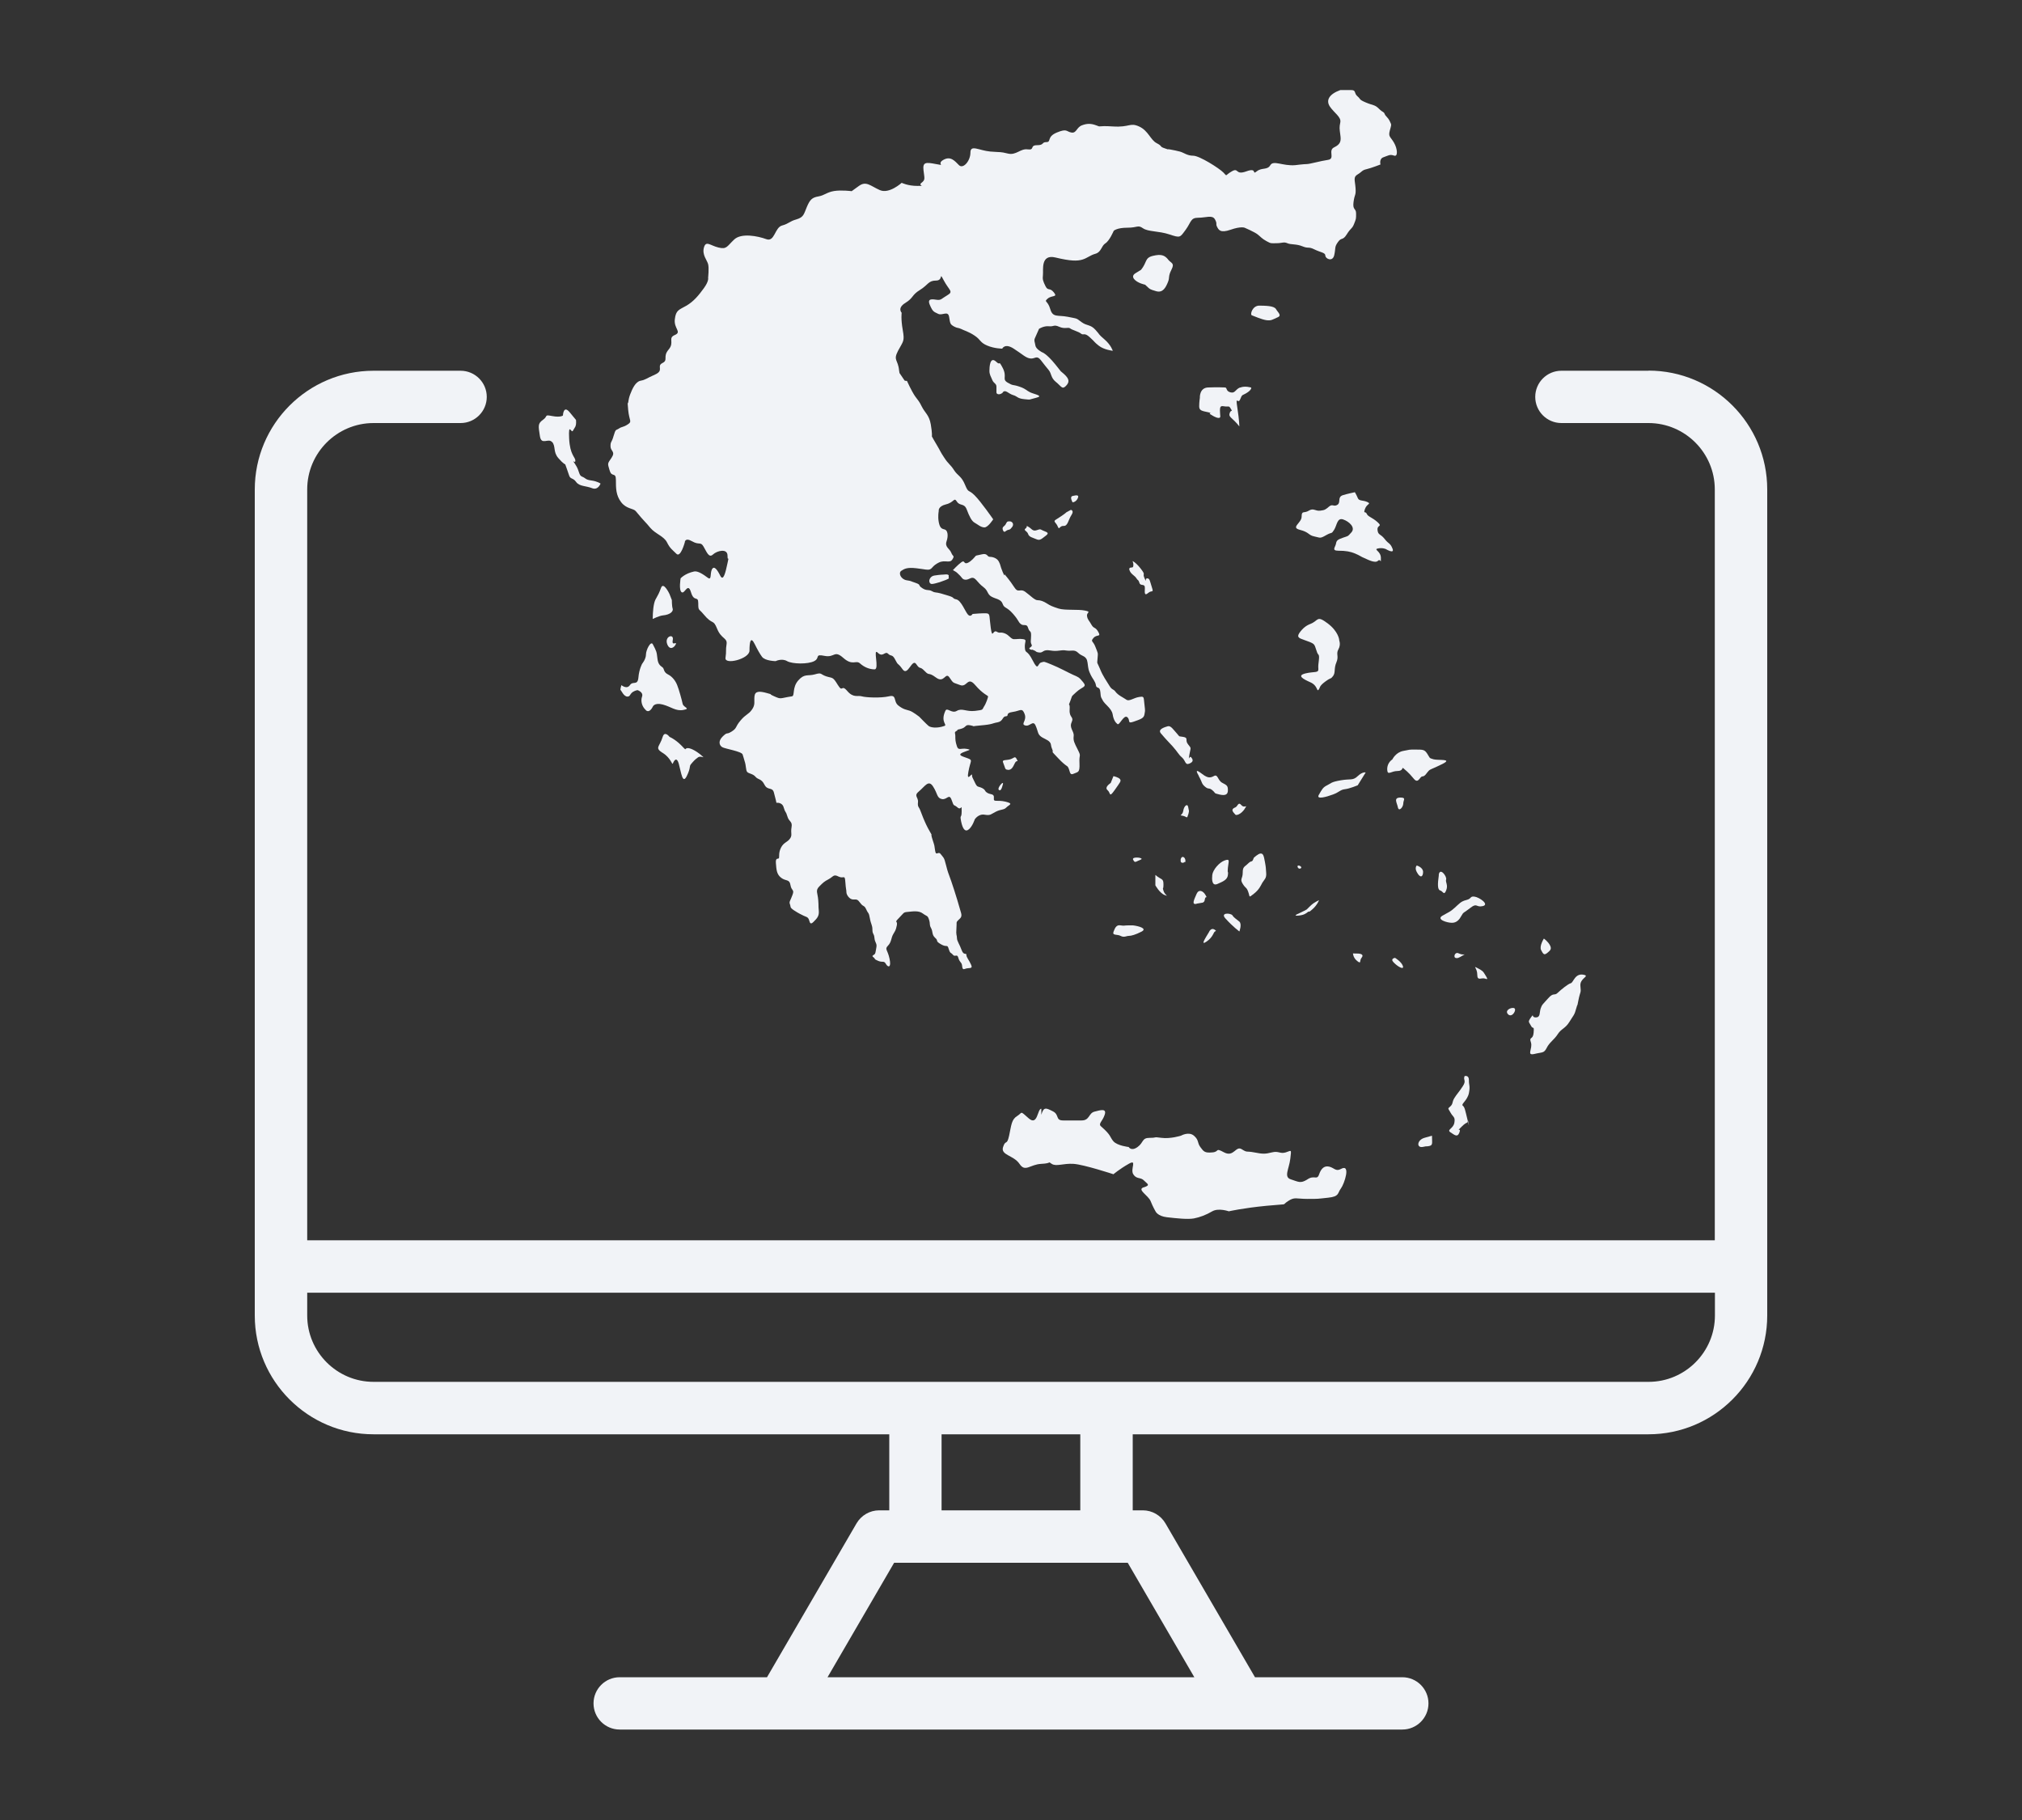 <svg xmlns="http://www.w3.org/2000/svg" id="Layer_1" data-name="Layer 1" viewBox="0 0 150 135"><rect x="0" y="0" width="150" height="135" fill="#333333" stroke="none"/><defs><style>      .cls-1 {        fill: #f1f3f7;        stroke-width: 0px;      }    </style></defs><path class="cls-1" d="m122.29,27.5h-6.46c-1.07,0-1.94.87-1.94,1.94s.87,1.94,1.94,1.94h6.46c2.71,0,4.92,2.21,4.92,4.92v55.7H22.79v-55.7c0-2.71,2.21-4.92,4.92-4.92h6.46c1.07,0,1.94-.87,1.94-1.94s-.87-1.94-1.94-1.94h-6.46c-4.86,0-8.81,3.95-8.81,8.81v57.64s0,0,0,0c0,0,0,0,0,0v3.63c0,4.86,3.95,8.81,8.81,8.81h38.26v5.64h-.75c-.69,0-1.33.37-1.68.97l-6.64,11.41h-10.93c-1.07,0-1.94.87-1.94,1.94s.87,1.94,1.94,1.94h58.06c1.07,0,1.94-.87,1.94-1.94s-.87-1.94-1.94-1.94h-10.93l-6.64-11.41c-.35-.6-.99-.97-1.68-.97h-.75v-5.64h38.26c4.86,0,8.81-3.95,8.81-8.81v-61.28c0-4.86-3.95-8.81-8.81-8.81Zm-33.69,96.91h-27.21l4.94-8.49h17.33l4.94,8.49Zm-8.46-12.38h-10.29v-5.64h10.29v5.64Zm42.15-9.53H27.71c-2.71,0-4.92-2.21-4.92-4.92v-1.69h104.43v1.69c0,2.71-2.21,4.92-4.92,4.92Z"></path><path class="cls-1" d="m45.23,34.9c.15.54.46.08.46.7s0,1.14.39,1.65c.39.51.9.45,1.08.66.7.85.7.77,1.08,1.24.39.46,1.01.62,1.24,1.08.23.46.39.54.7.85.31.31.62-.85.62-.85,0,0,0-.39.54-.08.54.31.62,0,.85.39.23.38.39.88.7.59h0c.31-.29,1.08-.47,1.08.08s.15-.14,0,.56c-.15.7-.31,1.39-.54.93-.23-.46-.46-.77-.62-.46-.15.31,0,.84-.31.61s-.73-.52-1.01-.46c-.69.15-1,.51-1,.51,0,0-.15.88.08,1.03.23.15.46-.77.69,0,.23.77.54.22.54.81s.03.38.39.82c.7.85.7.31,1.01,1.08.31.77.77.66.7,1.14-.08.48,0,.48-.08,1.02-.08.54,1.78.08,1.78-.54s.08-1.11.39-.48q.31.63.54.94c.23.31,1.01.32,1.01.32,0,0,.46-.23.85,0,.39.22,1.55.24,2.01,0,.46-.24,0-.55.77-.39.77.15.7-.46,1.39.15.7.62.93.13,1.24.41.31.28.7.44,1.08.44s-.15-1.62.23-1.24c.39.39.54-.15.77.08.23.23.31,0,.54.46.23.46.15.15.54.7s.7-.85,1.01-.39c.31.46.23.1.62.51.39.41.23.03.85.49.62.46.69-.46,1,0,.31.46.23.34.77.55.54.22.55-.68,1.13,0s.96.78.96.85-.15.53-.31.76c-.15.23,0,.23-.65.31-.66.08-.97-.23-1.36,0-.39.23-.72-.3-.85,0-.39.85.19,1.03-.08,1.12-.54.19-1,.12-1.16,0-.15-.12-.7-.69-.7-.69,0,0-.46-.36-.7-.44-.23-.08-.46-.08-.85-.39-.39-.31-.08-.83-.7-.68-.62.14-1.7.09-2.01,0s-.62.14-1.08-.4c-.46-.54-.31.18-.7-.45-.38-.63-.38-.48-.85-.63-.46-.15-.31-.31-.85-.15-.54.15-.77-.08-1.24.46-.46.54-.23,1.13-.46,1.17-.93.14-.77.24-1.31,0-.54-.24,0-.09-.54-.24-.54-.15-.89-.17-.93.24-.04.41.08.61-.19.99s-.43.31-.85.81c-.42.5-.23.54-.65.81-.43.27-.27-.01-.66.36-.39.38-.23.69-.04.8.19.12,1.43.31,1.51.54s.04.15.15.5c.12.35.08.67.19.8.12.13.43.13.62.36.19.23.43.12.66.58.23.46.58.15.7.58.12.43.19.77.19.77,0,0,.43-.07.54.35.12.42.15.23.27.65.12.43.39.35.31.81-.08.46.08.58-.12.85-.19.27-.46.27-.66.66-.19.38-.12.65-.15.77-.04.12-.27-.08-.23.39.04.46.04.81.39,1.08s.62.08.69.54c.08.46.31.31.15.73-.15.43-.27.5-.19.69.08.19-.04.23.31.46.35.23.54.31.7.39.15.08.31.08.39.27.08.19.08.46.35.19s.43-.43.39-.85c-.04-.43,0-.23-.04-.77-.04-.54-.23-.7.08-1.01s.35-.35.7-.54c.35-.19.35-.39.73-.19.39.19.46-.19.5.39.04.58.08.58.08.77s.23.54.5.54.31-.04.54.27c.23.31.27.12.43.46.15.35.19.19.27.66.08.46.19.5.19.85s.12.26.15.61.19.39.15.66c-.04.27-.04.23-.08.44s-.35.18-.15.33c.19.15,0,.12.35.27.35.15.43-.04.58.23.15.27.42.31.27-.39-.15-.69-.38-.69-.12-.96.27-.27.23-.58.39-.85.15-.27.19-.27.27-.66.08-.39-.23-.15.15-.54.39-.39.31-.43.66-.46s.81-.12,1.12.12c.31.23.35.12.46.46s0,.35.15.62c.15.27.04.49.31.73.27.24-.04.2.42.47.46.27.46-.04.58.35.12.38.15.23.31.43.15.19.31-.08.39.19s.12.27.23.43c.12.15,0,.54.27.43.27-.12.62.04.46-.31-.15-.35-.35-.54-.35-.73s-.19.08-.35-.35c-.15-.43-.35-.67-.35-.9s-.08-.19-.04-.69-.04-.46.12-.62.31-.23.23-.54-.46-1.58-.73-2.36c-.27-.77-.23-.58-.39-1.2-.15-.62-.19-.54-.39-.81-.19-.27-.35.19-.42-.27-.08-.46,0-.23-.19-.81s.04-.19-.19-.58c-.23-.39-.39-.77-.39-.77,0,0-.19-.43-.31-.77-.12-.35-.23-.27-.19-.66.04-.38-.35-.46.08-.81.43-.35.7-.89,1.04-.35.35.54.27.85.65.93.39.08.54-.46.73.08.19.54.12.27.43.54s.31-.35.31.27-.15.19-.04.77c.12.58.31.81.58.58.27-.23.43-.73.43-.73,0,0,.27-.43.73-.35.46.08.46-.04.85-.23.39-.19.58-.11.77-.31.19-.2.58-.27-.08-.43-.66-.15-.89.08-.85-.27.04-.35-.27-.23-.5-.39-.23-.15-.08-.19-.38-.35-.31-.15-.34,0-.54-.43-.2-.43-.2-.35-.2-.54s-.43.59-.27-.24c.15-.84.35-.84-.04-.99-.39-.15-.81-.23-.39-.43.43-.19.73-.19.31-.27-.43-.08-.62.15-.73-.19-.12-.35-.12-.52-.12-.76s-.12-.28.12-.4c.23-.12-.31,0,.23-.12.54-.12.31-.38.81-.27.14.03.18.05.19.06.04-.01.16-.03.51-.06.96-.08.85-.16,1.27-.23.43-.08.35-.44.62-.45.27-.01-.08-.24.5-.32s.7-.35.89.15c.19.5-.31.74.04.85.35.11.58-.42.77,0,.19.42.15.6.35.78.19.18.54.26.7.45.15.19.04.19.19.54.15.35-.23-.04.43.65.66.7.66.5.77.73.12.23.08.58.39.43.31-.15.46-.04.43-.77-.04-.73.15-.46-.12-1-.27-.54-.35-.67-.31-1.03.04-.36-.35-.59-.15-1.02.19-.43-.19-.31-.15-.93.04-.62-.15-.15.04-.62.19-.46,0-.27.46-.69s.81-.35.5-.73c-.31-.39-.39-.39-.73-.54s-1.04-.54-1.62-.77-.5-.23-.77-.15c-.27.08-.19.7-.62-.15-.43-.85-.54-.46-.58-.93-.04-.46.19-.6-.12-.65-.31-.05-.46.01-.7,0-.23-.01-.35-.32-.7-.44-.35-.12-.31.04-.58-.12-.27-.15-.31.58-.43-.27s-.04-1.04-.27-1.08c-.23-.04-1.08.04-1.08.04,0,0-.15.27-.35.04s-.5-1.04-.85-1.12c-.35-.08-.08-.12-.58-.27l-.5-.15c-.5-.15-.46-.04-.73-.19-.27-.15-.39,0-.73-.23-.35-.23-.04-.23-.5-.39-.46-.15-.23-.12-.66-.19-.43-.08-.62-.54-.39-.7.23-.15.43-.27,1.12-.19s.81.15,1.01.08c.19-.08.19-.27.65-.5.46-.23.81.08,1.01-.23.19-.31.04-.19-.08-.5-.12-.31-.5-.42-.35-.85.15-.43.08-.83-.15-.88-.23-.05-.35-.13-.43-.55-.08-.43,0-.81,0-.81,0,0-.08-.35.54-.5.62-.15.58-.56.81-.2.23.35.54.08.73.59.19.5.36.85.58.97s.46.35.73.35.65-.6.65-.6c0,0-.92-1.33-1.39-1.79-.47-.46-.43-.12-.7-.77-.27-.66-.54-.66-.81-1.08-.27-.43-.43-.46-.73-.93-.31-.46-.31-.54-.5-.85-.19-.31-.42-.73-.42-.73,0,0,.04-.19-.08-.89-.12-.7-.43-.85-.66-1.31-.23-.46-.23-.39-.5-.77,0,0,0,0,0,0h0s0,0,0,0c-.27-.39-.61-1.15-.61-1.15,0,0-.08.01-.17-.02l-.38-.56c-.01-.06-.02-.11-.03-.18-.08-.85-.46-.73-.08-1.47.39-.73.5-.69.35-1.54-.15-.85-.08-1.28-.08-1.28,0,0-.35-.35.27-.73.62-.38.46-.58,1.08-.96s.62-.7,1.2-.7.19-.73.58,0c.39.73.73.81.27,1.08-.46.27-.46.38-.77.35-.31-.04-.77-.15-.54.38.23.54.31.5.62.66.31.15.73-.27.81.23.08.5.08.54.35.7.27.15.31.08.54.19.23.12.55.19,1.01.5.46.31.38.5.92.73.54.23,1.12.23,1.12.23,0,0,.19-.43.85,0,.66.42.89.69,1.24.73.35.04.46-.27.77.12s.35.46.58.73c.23.27.15.58.54.89s.46.58.73.31c.27-.27.31-.5-.12-.89-.43-.39,0,.08-.66-.73-.66-.81-.97-.89-.97-.89,0,0-.46-.23-.5-.5s-.12-.35-.04-.54c.08-.19.31-.7.31-.7,0,0,.35-.23.73-.19.39.04.35-.15.77.04.43.19.66,0,.81.12.15.12.62.23.81.39.19.15.23-.12.65.27.43.39.27.31.66.62s1.04.38,1.04.38c0,0-.12-.42-.62-.85-.5-.43-.27-.27-.66-.7-.39-.43-.62-.27-1.04-.58-.43-.31-.23-.23-1.01-.39-.77-.15-1.12.08-1.31-.58-.19-.66-.5-.5-.19-.77.31-.27.77-.08.46-.46-.31-.39-.43-.08-.62-.46-.19-.39-.23-.5-.19-.85.04-.35-.19-1.55.93-1.28h0s0,0,0,0c1.12.27,1.62.27,2.01.15.38-.12.54-.31.96-.43.43-.12.43-.58.73-.77.31-.19.62-.93.62-.93,0,0,.23-.23,1.01-.23s.77-.23,1.16.04c.39.27,1.16.19,1.97.46s.77.23,1.2-.35c.42-.58.35-.89.93-.89s1.04-.23,1.24.12c.19.35.04.31.15.54.12.23.23.5,1.01.23.77-.27,1.04-.15,1.04-.15,0,0,.73.31.97.5s.31.31.66.5c.35.19.31.15.73.15s.54-.12.81,0c.27.12.66.04,1.12.23.46.19.43,0,.89.23.46.23.81.23.81.46s.54.5.66-.04c.12-.54,0-.58.27-.96.27-.39.35-.08.66-.58.31-.5.39-.39.54-.77.15-.39.15-.35.15-.77s-.27-.23-.19-.85c.08-.62.19-.46.15-1.04s-.19-.81.15-1.01.31-.31.66-.39c.35-.08,1.04-.35,1.04-.35,0,0-.12-.43.23-.54.35-.12.46-.23.77-.12.31.12.27-.5,0-.96-.27-.46-.43-.43-.31-.89.12-.46.15-.39,0-.7-.15-.31-.31-.35-.38-.54-.08-.19-.12-.08-.43-.39-.31-.31-.43-.23-.97-.46-.54-.23-.35-.23-.62-.46-.27-.23-.08-.46-.46-.46h-.81c-.85.31-1.08.77-.77,1.23.31.46.85.77.77,1.16-.08.39-.06.46,0,.93.07.46.02.7-.46.93-.48.23.11.85-.46.93-.56.08-1.34.31-1.57.31s-.85.08-.85.08c-.93.08-1.62-.39-1.85,0s-.62.15-1.01.46c-.39.31.08-.31-.77,0-.85.31-.54-.31-1.08,0-.54.31-.31.41-.62.09-.31-.32-1.78-1.25-2.24-1.25s-.69-.23-1-.31q-.31-.08-.7-.15c-.39-.08.08.08-.39-.08-.46-.15-.15-.15-.62-.39-.46-.23-.62-.93-1.31-1.24-.69-.31-.69.08-1.93,0-1.24-.08-.85.08-1.24-.08-.39-.15-.7-.15-1.08,0-.39.15-.39.6-.77.53-.39-.07-.31-.32-1.08,0-.77.32-.39.71-.77.71s-.15.23-.7.23-.15.38-.69.31c-.54-.08-.85.46-1.47.31-.62-.15-.46-.08-1.31-.15-.85-.08-1.47-.54-1.47.08s-.54,1.24-.85.93c-.31-.31-.62-.7-1.16-.39-.54.31.23.46-.54.31-.77-.15-1-.15-.93.46s.15.7-.15.93.39.23-.31.23-1.16-.23-1.16-.23c0,0-.93.85-1.62.54-.7-.31-1.01-.7-1.55-.31l-.54.39s-.77-.1-1.31-.01c-.54.09-.7.32-1.16.4-.46.08-.62.23-.85.77-.23.54-.23.77-.77.93-.54.15-.54.31-1.08.46-.54.15-.54,1.24-1.16,1.01-.62-.23-1.86-.48-2.39.03-.54.51-.54.74-1.16.59-.62-.15-.93-.54-1.08,0-.15.54.23.93.31,1.23s0,1.01,0,1.01c0,0,.08.23-.31.77-.39.54-.77,1-1.31,1.31-.54.31-.77.31-.85,1.01-.08.69.54.93,0,1.16,0,0,0,0,0,0h0s0,0,0,0c-.54.23,0,.54-.46,1.08-.46.54,0,.77-.46,1-.46.23.15.54-.54.85-.7.31-.7.39-1.08.46-.39.08-.62.62-.77,1.01-.15.39-.15.69-.15.69,0,0-.08-.38,0,.46.08.85.32.85-.03,1.08s-.43.15-.66.31c-.23.15-.23,0-.39.54-.15.54-.23.39-.23.77s.39.38.08.85c-.31.46-.31.39-.15.93Z"></path><path class="cls-1" d="m70.01,42.62s-.25,0-.69.07c-.29.04-.44.33-.36.51s.25.11.44.07c.18-.04.4-.11.76-.25.36-.15.18-.11.22-.29.04-.18-.36-.11-.36-.11Z"></path><path class="cls-1" d="m76.55,48.18c.44.15.22.18.54.22s.25-.25.83-.15.76-.07,1.16,0c.4.07.62-.11.91.18.29.29.62.18.69.73s.07.54.22.87c.15.33.36.51.4.8.04.29.29.03.33.51.04.47.04.33.18.62.15.29.65.58.73,1.02.07.44.22.62.36.73.15.11.47-.73.73-.51.25.22-.04.51.47.33.51-.18.76-.25.8-.54.04-.29.07-.15,0-.73-.07-.58,0-.62-.4-.56-.4.06-.73.35-.94.2s-.62-.33-.8-.58-.25-.1-.47-.47c-.22-.37-.47-.69-.69-1.24s-.22-.29-.18-.76c.04-.47.04-.35-.15-.85-.18-.49-.4-.39-.15-.68.25-.29.58-.04.36-.44s-.33-.22-.51-.54c-.18-.33-.29-.36-.33-.65-.04-.29.36-.29-.15-.4-.51-.11-1.49,0-1.96-.15-.47-.15-.62-.22-.87-.38-.25-.16-.47-.24-.69-.24s-.51-.33-.91-.62c-.4-.29-.51.15-.83-.36-.33-.51-.62-.83-.69-.92-.07-.09.05.3-.16-.2-.21-.51-.13-.47-.28-.76-.15-.29-.51-.36-.69-.36s-.15-.29-.58-.18c-.44.11-.4.04-.54.22-.15.18-.44.44-.62.44s-.11-.25-.36-.07c-.25.18-.62.58-.62.58.33.18.25.15.47.35.22.2.22.37.51.36.29-.02.44-.31.73,0,.29.31.25.31.58.57.33.25.25.51.58.69.33.18.7.18.82.53.12.35.3.2.77.74.47.54.36.58.58.76s.44-.07.54.29c.11.36.22.15.22.54s-.07.49.04.7-.44.24,0,.39Z"></path><path class="cls-1" d="m74.61,38.88c-.08.17-.31.19-.21.44.1.25.19.06.34,0,.15-.06.15.02.33-.21.19-.23.02-.44-.17-.44s-.2.03-.29.21Z"></path><path class="cls-1" d="m76.27,39.06c-.21-.11,0,0-.19.14-.19.14.12.18.19.41s.35.27.62.39c.27.12.39-.04.7-.27s0-.27-.23-.38c-.23-.11-.15-.12-.46-.02-.31.1-.37-.13-.62-.26Z"></path><path class="cls-1" d="m79.09,38.02s-.16.15-.77.53c-.23.14.04.21.15.51.12.3.12-.07.43-.05.31.03.35-.45.58-.8.23-.35-.04-.39-.04-.39l-.35.19Z"></path><path class="cls-1" d="m79.94,36.98c.15-.27-.06-.27-.37-.19-.25.06,0,.47,0,.47,0,0,.22,0,.37-.27Z"></path><path class="cls-1" d="m83.8,42.31c.08.27.39.39.5.58s.15.08.23.35.42,0,.4.39c-.02.39-.02.58.25.35.27-.23.42.04.27-.42s-.15-.66-.35-.66,0,.42-.19,0c-.19-.42.12-.19-.27-.7-.39-.5-.62-.58-.62-.58.08.19.08.42,0,.46-.08.04-.31-.04-.23.23Z"></path><path class="cls-1" d="m74.78,57.11c.28,0,.37-.23.51-.51.14-.28.28,0,.14-.28-.14-.28-.19-.09-.48,0-.3.09-.63.01-.54.23.18.42.11.55.38.55Z"></path><path class="cls-1" d="m74.09,58.58c.14.14.23-.09.31-.41.08-.32-.44.28-.31.41Z"></path><path class="cls-1" d="m83.09,57.8c-.09-.14-.49-.23-.49-.23l-.2.5c-.18.14-.46.36-.23.55.23.19.09.59.51,0,.41-.59.51-.68.41-.82Z"></path><path class="cls-1" d="m88.15,55.23c-.28-.32.05-.5-.37-.57s-.22.02-.48-.26c-.26-.28-.44-.59-.67-.53-.23.07-.77.22-.51.53.47.55.46.51.87.96.41.46.41.58.69.82.28.24.23.6.55.46.32-.13.28-.29.14-.46-.14-.18-.23.38-.14-.18s.18-.46-.09-.78Z"></path><path class="cls-1" d="m88.93,57.57c.28.48.18.54.46.78s.28.04.55.27c.28.23.05.2.51.31.46.11.64,0,.64-.31s-.05-.37-.41-.55-.32-.69-.64-.5c-.32.18-.51.06-.69-.04s-.87-.74-.41.04Z"></path><path class="cls-1" d="m92.6,66.16c.14.37,0,.46.41.14.41-.32.51-.6.64-.83.14-.23.32-.32.28-.74s0-.28-.09-.78c-.09-.51-.14-.64-.32-.64s-.51.32-.51.32c-.14.41-.14.14-.41.41-.28.28-.41.23-.41.69s-.23.46,0,.83c.23.37.28.23.41.6Z"></path><path class="cls-1" d="m91.09,64.9c.05-.35-.05-.03,0-.53s.18-.69-.23-.55c-.41.14-.89.7-.93,1.09-.03.29-.04.84.38.66.41-.18.74-.31.78-.66Z"></path><path class="cls-1" d="m88.15,60.42c.09-.37.05-.19,0-.53-.05-.34-.32-.11-.37.25s-.37.32-.05.37.32.28.41-.09Z"></path><path class="cls-1" d="m92.33,60c.28-.41,0,0-.24-.28-.24-.28-.27.1-.45.17-.45.17-.05.44,0,.53.05.09.41,0,.69-.41Z"></path><path class="cls-1" d="m84.61,63.77c.37-.14-.69-.28-.55,0,.14.28.18.14.55,0Z"></path><path class="cls-1" d="m85.71,64.9v.77s.32.58.69.72c.37.14,0,0-.09-.32-.09-.32,0,0,0-.47s-.14-.31-.6-.7Z"></path><path class="cls-1" d="m88.77,67.03c.39-.09.57,0,.61-.32.05-.32.23,0,.05-.32-.18-.32-.5-.45-.66-.09-.2.46-.39.83,0,.74Z"></path><path class="cls-1" d="m91.94,69.1s.21-.55,0-.74c-.21-.18-.4-.28-.51-.46-.11-.18-.94-.23-.52.23.55.61,1.03.96,1.03.96Z"></path><path class="cls-1" d="m89.71,69.1c-.33.55-.67,1.06-.2.74s.52-.69.61-.74l.09-.05s-.27-.35-.51.05Z"></path><path class="cls-1" d="m83.74,69.42c.18,0,.51-.09.95-.32s-.22-.41-.64-.46h-.34c-.34,0-.29.05-.58,0-.29-.05-.4.14-.52.46-.12.32.26.18.52.32s.43,0,.61,0Z"></path><path class="cls-1" d="m87.59,63.77c-.06.31.25.24.3.16.05-.08.05.2.05-.08s-.29-.44-.36-.08Z"></path><path class="cls-1" d="m96.27,64.33c.08.19.33.08.25-.03-.08-.11-.33-.16-.25.03Z"></path><path class="cls-1" d="m96.26,67.92c.46-.03.62-.16.76-.27.14-.11,0,.11.36-.22.36-.33.47-.66.47-.66-.38.19-.49.27-.74.52s-.08.11-.36.27c-.27.16-.94.38-.48.36Z"></path><path class="cls-1" d="m100.37,70.72s0,.32.32.57.14-.04.32-.25c.18-.22-.03-.31-.32-.31-.21,0-.32-.01-.32-.01Z"></path><path class="cls-1" d="m103.39,71.39c.29.31.79.59.68.26-.11-.32-.58-.6-.58-.6,0,0-.38.05-.11.33Z"></path><path class="cls-1" d="m100.72,57.57c-.37.35-.51.18-1.26.31s-.7.22-1.01.37c-.31.15-.38.3-.62.72-.2.36.58.14,1.06-.04.48-.18.53-.35.88-.39.35-.04.95-.29.95-.29l.59-.95s-.22-.08-.59.27Z"></path><path class="cls-1" d="m86.65,19.24c-.26-.31-.51-.41-1.13-.26-.61.15-.41.46-.87,1.03l-.42.26c-.42.26,0,.61.42.76s.2,0,.43.21c.23.21.18.21.69.36.51.15.72-.31.87-.67.15-.36,0-.41.26-.92.26-.51,0-.46-.26-.77Z"></path><path class="cls-1" d="m94.76,23.55c.36-.15.05-.36-.1-.62-.15-.26-.82-.25-1.23-.26-.52-.01-.72.67-.56.72.15.05.72.31,1.08.36s.46-.05.82-.21Z"></path><path class="cls-1" d="m91.99,28.74c-.36.15-.36.46-.72.36s-.21-.36-.41-.36-.41-.03-1.23,0c-.67.02-.62.77-.62.77,0,0-.05.31-.05.63s.21.34.67.44c.46.1-.15,0,.26.21,0,0,.31.21.51.21s.1-.15.1-.56.15-.31.41-.29c.26.02.26-.07.41.19.15.26,0,0-.1.31s.2.31.72.98c0,0,0-.41-.15-1.39-.15-.98.05-.21.21-.62s.15-.26.51-.49.31-.38.31-.38c0,0-.46-.15-.82,0Z"></path><path class="cls-1" d="m74.39,29.09c.22-.21.4.1.75.21.36.1.31.26.86.31.55.05.22.05.85-.1.63-.15-.12-.26-.43-.41-.31-.15-.31-.26-.82-.43-.51-.17-.41-.03-.85-.29s-.02-.41-.36-1.08c-.35-.67-.14-.13-.48-.46-.48-.46-.51.41-.51.67s.1.41.21.67c.1.26.31.26.31.5v.43c0,.15.26.21.48,0Z"></path><path class="cls-1" d="m102.19,40.69c.36-.09.62.04.62.04,0,0,.67.4.49-.04-.18-.44-.27-.31-.58-.71-.31-.4-.49-.27-.53-.67-.04-.4.4-.22,0-.58-.4-.36-.71-.4-.8-.62s-.27.04-.13-.36.49-.36.18-.51c-.31-.15-.62-.06-.71-.29-.09-.22-.22-.44-.22-.44,0,0-.62.13-.89.22-.43.14-.13.53-.4.71-.27.18-.36-.09-.62.13s-.31.27-.67.31c-.36.04-.49-.22-.84,0s-.53-.04-.53.44-.84.8-.13.98c.71.18.62.4,1.07.49s.4.18.87-.09c.47-.27.38-.05.6-.4.22-.35.22-.92.67-.77.44.15.93.59.62.95-.31.36-.27.27-.62.4-.36.13-.49.18-.53.44s-.36.53.18.53.89.06,1.24.21c.36.15.44.24.67.33.22.09.8.42,1.02.21.22-.21.22.32.22-.21s-.58-.62-.22-.71Z"></path><path class="cls-1" d="m99.35,47.47s-.05-.63-.87-1.24c-.82-.61-.64-.2-1.27.05-.31.12-.56.31-.81.66-.25.36.04.41.35.53.31.12.56.18.71.32.15.14.2.63.34.76.14.13-.04.68,0,1.04.04.36-.29.2-.95.36s-.2.41.36.66c.56.25.46.71.6.56.14-.15.01-.25.5-.61.49-.36.38-.15.58-.41s.05-.56.25-1.02-.05-.61.15-.97c.2-.36.05-.69.05-.69Z"></path><path class="cls-1" d="m103.3,56.32c-.32.22-.43.56-.38.87.05.31.31,0,.75,0,.45,0,.32-.31.43-.21.11.1.4.31.76.76.36.46.46-.15.66-.15s.31-.26.46-.41c.15-.15.2-.1,1.02-.51.82-.41-.31-.25-.66-.35-.36-.1-.25-.1-.46-.41-.2-.31-.31-.31-.87-.31s-.36,0-.91.1c-.55.1-.8.61-.8.61Z"></path><path class="cls-1" d="m106.74,64.9c-.1.7-.1,1.1.1,1.15.2.05.28.41.44,0,.17-.41-.07-.61,0-.82s-.46-.93-.55-.34Z"></path><path class="cls-1" d="m105.57,64.68c0-.35-.47-.48-.47-.48,0,0-.17.16,0,.48.27.51.47.35.47,0Z"></path><path class="cls-1" d="m103.92,59.16c-.58-.01-.29.37-.22.72.07.36.39,0,.4-.27,0-.27.23-.44-.18-.45Z"></path><path class="cls-1" d="m107.71,68.45c.36,0,.56-.25.71-.53.15-.28.15-.18.66-.58.51-.4.41-.01.92-.13s-.25-.65-.61-.7c-.36-.05-.2.15-.61.25-.41.1-.51.26-.87.58-.36.32-.38.28-.9.58-.49.28.34.53.7.53Z"></path><path class="cls-1" d="m113.77,76.61c-.05.56-.36.25-.2.71.15.46-.36,1,.25.86.61-.15.71-.04.92-.45.2-.41.56-.61.82-1.02.26-.41.56-.41.87-.92.31-.51.36-.46.51-1.02.15-.56,0,.2.15-.56.15-.76.21-.5.15-1.07-.06-.57.66-.71.31-.82-.71-.2-.82.56-1.02.61s-.71.46-.97.71c-.25.25-.31-.05-.71.41-.41.46-.46.46-.56.76-.1.31,0,.65-.36.66-.36,0-.1-.35-.36,0-.25.36-.15.31,0,.61.15.31.25-.05.2.51Z"></path><path class="cls-1" d="m114.74,70.72c.2-.18.41-.28.25-.59s-.46-.51-.46-.51c0,0-.36.57-.2.86.12.22.2.41.41.23Z"></path><path class="cls-1" d="m109.59,71.8c-.36-.18,0,0,0,.5s.31.19.58.29c.27.1.14-.05,0-.29s-.2-.31-.58-.5Z"></path><path class="cls-1" d="m108.22,70.72c-.3-.15-.41.28-.25.33.15.05.25,0,.55-.18s.07.03-.3-.15Z"></path><path class="cls-1" d="m112.3,74.77c-.25-.05-.71.2-.41.48.31.27.68-.42.41-.48Z"></path><path class="cls-1" d="m108.97,80.13c.01-.41-.32-.31-.32-.31-.13.31.16.31-.14.76-.3.46-.43.56-.62.87s-.08.41-.29.61-.2.1,0,.46c.2.36.37.31.29.76s-.59.51-.29.71c.31.2.52.41.67,0,.15-.41-.31.05.15-.41s.46-.2.46-.46c-.2-.82-.22-.99-.37-1.11-.14-.12.34-.37.46-.93.11-.56-.01-.56,0-.97Z"></path><path class="cls-1" d="m108.88,83.14c.2.82,0-.25,0,0h0Z"></path><path class="cls-1" d="m105.95,85.02c.38-.05.28-.2.28-.78,0,0-.32.09-.56.16-.56.16-.61.78-.1.67.51-.1,0,0,.38-.05Z"></path><path class="cls-1" d="m84.84,88.07c-.52.17.35.6.52,1.03.17.43.36.75.36.75,0,0,.15.36.85.44s1.52.17,1.99.09c.46-.09.91-.26,1.37-.53.47-.27,1.23,0,1.23,0,0,0,1.04-.24,2.8-.41,1.76-.17,1.06,0,1.58-.34.51-.34.6-.17,1.45-.17s.69,0,1.54-.09.68-.34.94-.68c.26-.34.77-1.88,0-1.45-.37.21-.51-.09-.85-.17-.34-.09-.6.09-.76.56-.16.48-.35.03-.87.38-.52.34-.68.17-1.23,0-.55-.17-.13-.77-.04-1.53s.09-.6-.34-.47c-.43.13-.51-.13-1.03,0-.51.13-.68.12-1.31,0-.62-.12-.49.04-.93-.24-.44-.27-.58.62-1.3.24-.71-.38-.31-.05-.87,0-.56.05-.64-.05-.89-.39-.25-.34-.09-.51-.48-.85-.39-.33-.96,0-.96,0,0,0-.78.25-1.45.16-.67-.09-.27,0-.87,0s-.43.34-.9.68c-.47.34-.66,0-.66,0,0,0-.83-.09-1.13-.42-.29-.34-.14-.43-.91-1.1-.25-.21.09-.36.26-.87.17-.51-.34-.34-.77-.23-.43.12-.34.65-.94.65h-1.37c-.6,0-.26-.43-.77-.68-.51-.26-.68-.34-.85.26v-.45c-.3,0-.26,1.31-.94.71s-.43-.43-.85-.17c-.43.26-.43.68-.6,1.46-.17.78-.26.25-.45.85-.19.6.79.6,1.22,1.24.43.65.77.04,1.62,0s.43-.22.77,0,.85-.05,1.62,0,2.96.77,2.96.77c0,0,.46-.39,1.13-.77.66-.38.1.38.34.77s.54.2.79.46c.25.26.52.34,0,.51Z"></path><path class="cls-1" d="m49.67,44.07s-.45-.96-.63-.47c-.28.78-.4.7-.51,1.15-.11.45-.11,1.16-.11,1.16,0,0,.51-.24.74-.26.63-.06.8-.34.74-.51-.06-.17-.06-.63-.06-.63l-.17-.44Z"></path><path class="cls-1" d="m47.91,52.68c.28.25.51-.25.51-.25,0,0,.11-.34.75-.17.63.17.96.51,1.53.4.57-.11,0-.17-.06-.46s-.28-1.08-.4-1.37c-.11-.29-.34-.63-.68-.8-.34-.17-.28-.4-.39-.51-.11-.11-.35-.17-.4-.68-.06-.51-.06-.51-.34-1.05-.15-.29-.51.42-.51.76s-.28.68-.28.68c0,0-.23.4-.28,1.03-.06.63-.4.22-.63.56-.23.34-.63,0-.63,0,0,0-.11.34-.06.37.06.03.23.48.51.48.28,0,.11-.34.74-.48,0,0,.46.14.34.48s0,.75.28,1Z"></path><path class="cls-1" d="m49.16,55.84c.62.4.7.92.75.8.05-.12.27-.62.45.03s.27,1.54.59.89.15-.69.32-.89.28-.33.51-.49c.23-.17.63.17.23-.17-.4-.34-.86-.57-1.06-.51s.02.22-.43-.23c-.45-.45-.85-.61-.85-.61,0,0-.36-.49-.51,0-.23.76-.62.79,0,1.19Z"></path><path class="cls-1" d="m49.5,47.79c.18.46.51.26.63,0,.11-.26-.32.19-.22-.32s-.64-.27-.41.32Z"></path><path class="cls-1" d="m40.96,32.78c.28.34.06.74.46,1.2.4.46.51.46.51.46,0,0,.17.46.28.8.1.34.29.17.53.51.24.34.73.28,1.18.46s.63-.34.63-.34c0,0-.23-.17-.68-.23-.46-.06-.4-.17-.68-.28s-.17-.4-.51-.91c-.34-.51,0,0,0-.28s-.4-.4-.46-1.65.17-.34.28-.57c.11-.23.28-.28.23-.8l-.47-.57c-.47-.57-.5.24-.5.24,0,0-.17.16-.8.04s-.28,0-.68.28c-.4.28-.34.46-.23,1.2s.63.11.91.46Z"></path></svg>